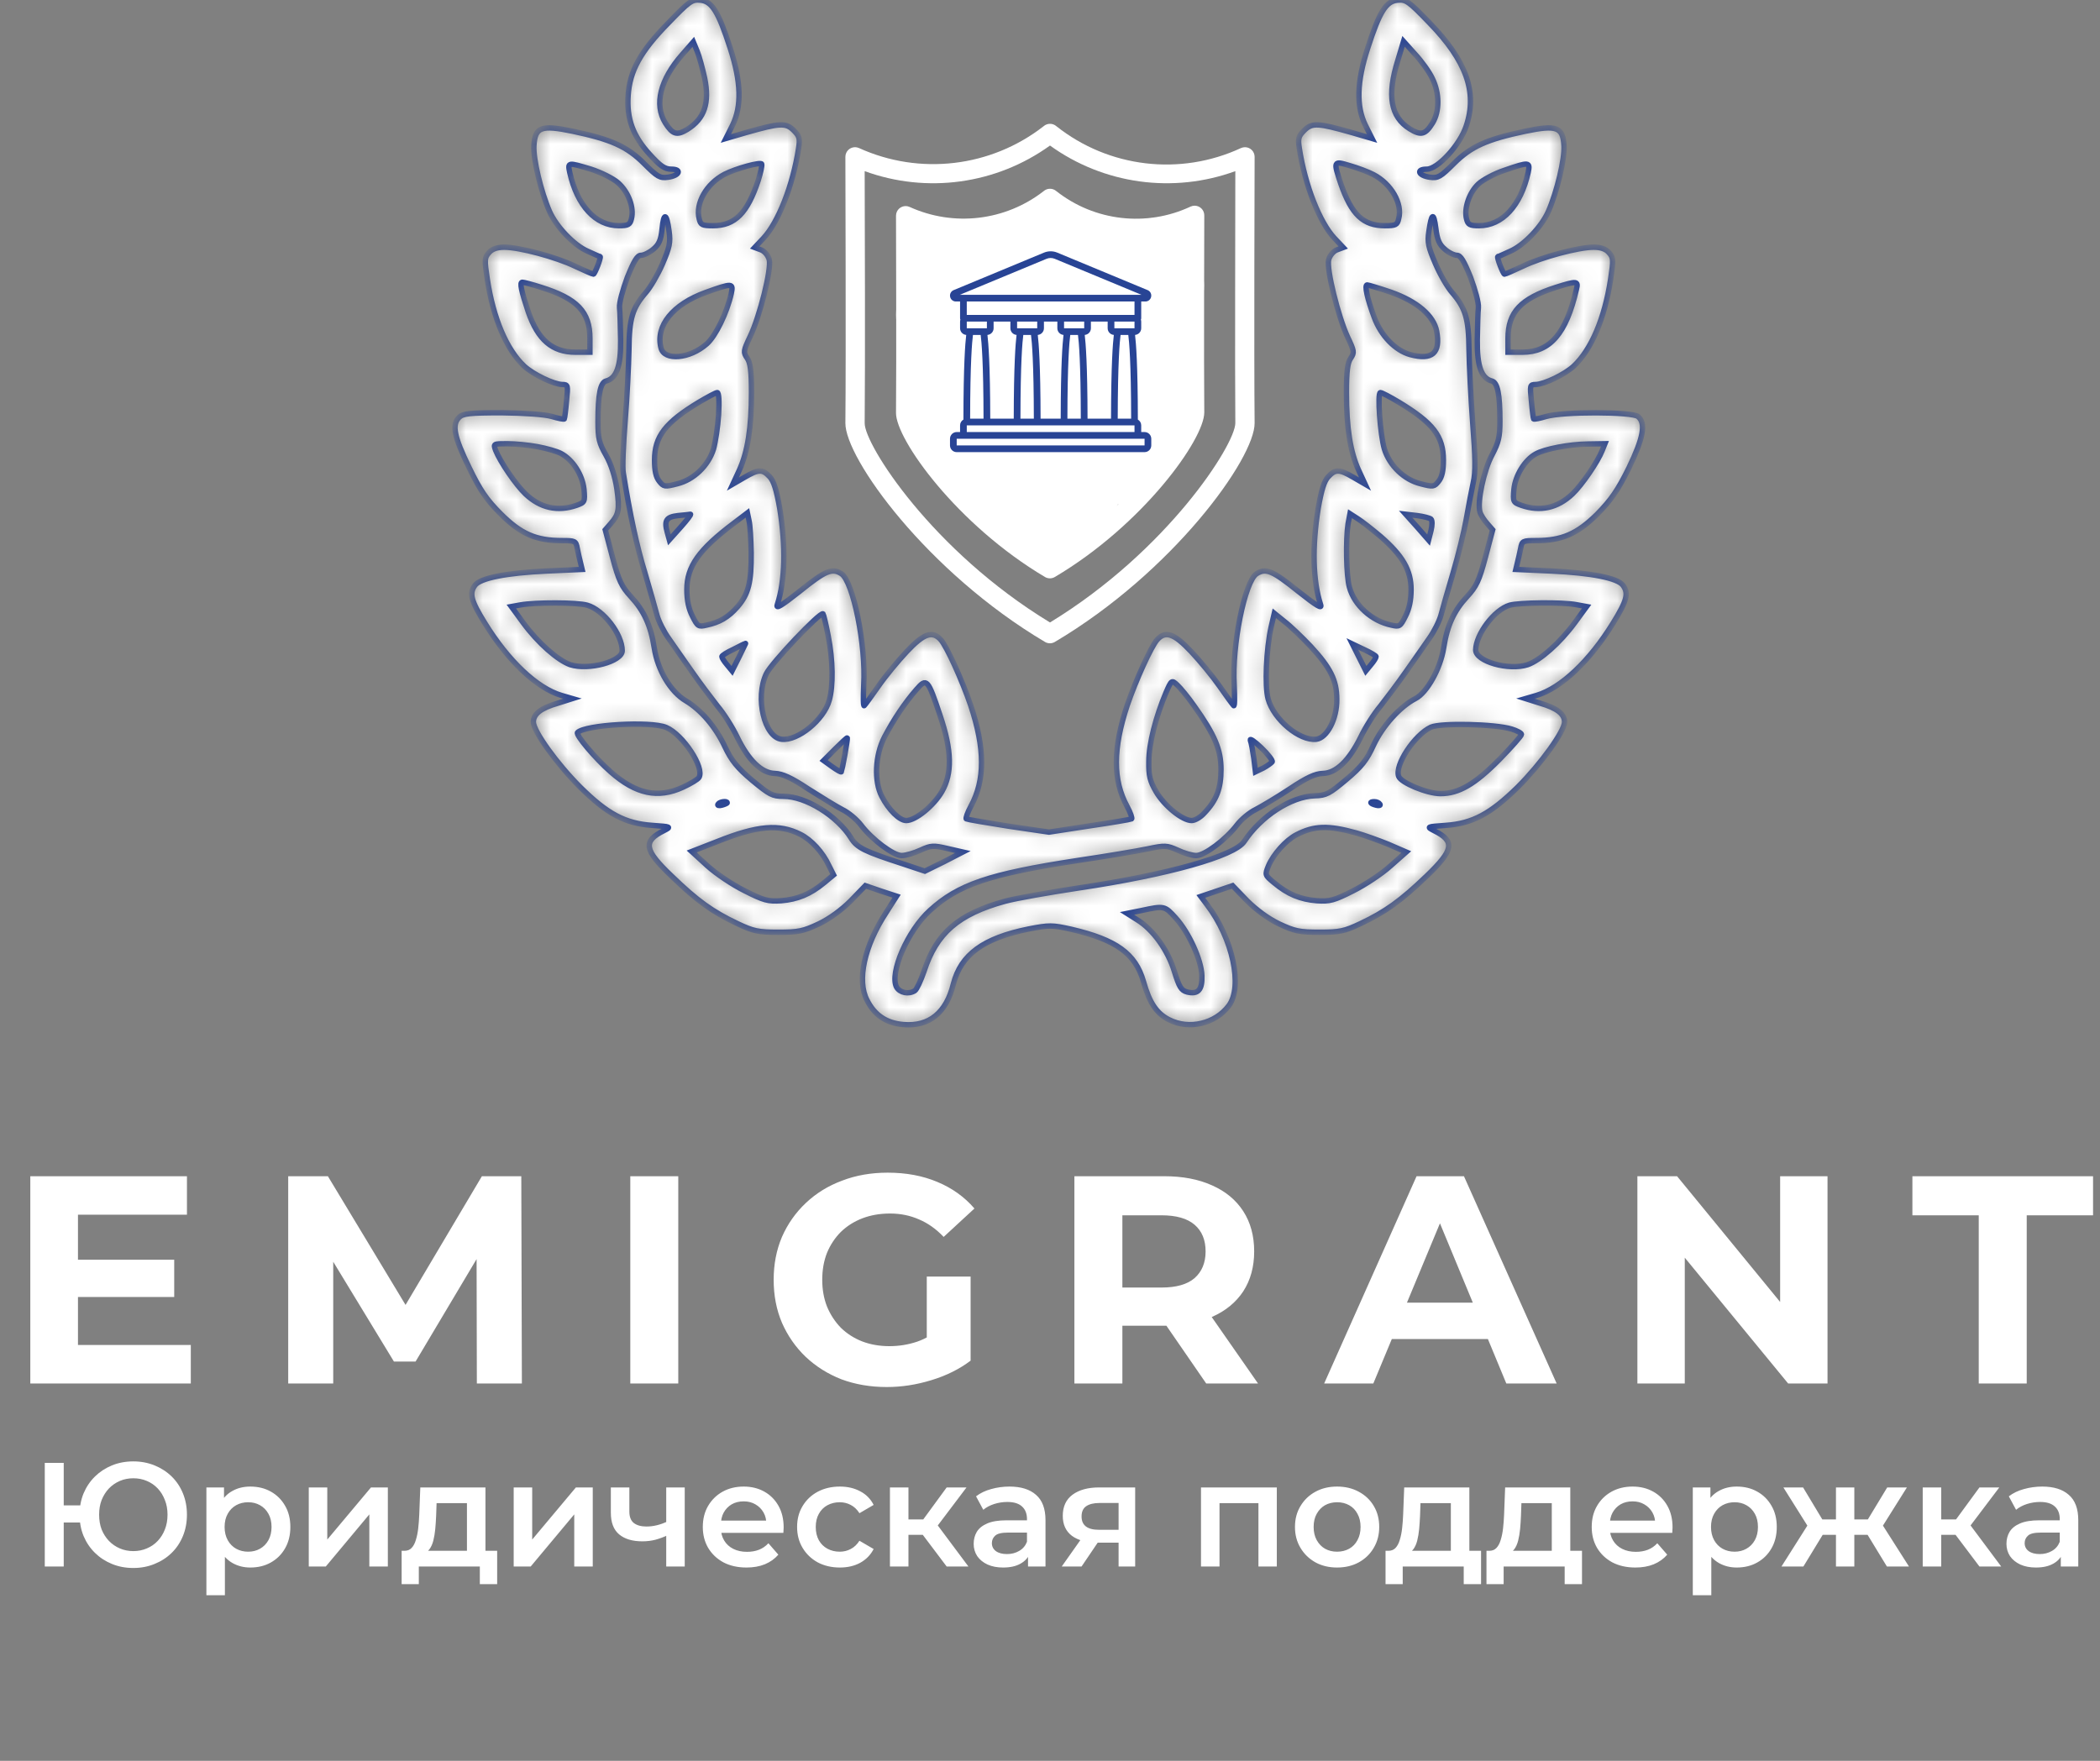 <?xml version="1.0" encoding="UTF-8"?> <svg xmlns="http://www.w3.org/2000/svg" width="124" height="104" viewBox="0 0 124 104" fill="none"><rect x="0" y="0" width="124" height="104" fill="#808080" stroke="none"/> <path d="M4.394 74.403H10.287V76.607H4.394V74.403ZM4.604 79.439H11.267V81.713H1.789V69.472H11.039V71.745H4.604V79.439ZM17.018 81.713V69.472H19.361L24.573 78.111H23.331L28.455 69.472H30.781L30.816 81.713H28.157L28.14 73.546H28.63L24.538 80.419H23.261L19.082 73.546H19.676V81.713H17.018ZM37.217 81.713V69.472H40.05V81.713H37.217ZM52.363 81.923C51.396 81.923 50.504 81.771 49.688 81.468C48.883 81.153 48.178 80.71 47.572 80.139C46.977 79.568 46.511 78.897 46.173 78.128C45.846 77.359 45.683 76.513 45.683 75.592C45.683 74.671 45.846 73.826 46.173 73.057C46.511 72.287 46.983 71.617 47.589 71.046C48.196 70.474 48.907 70.037 49.723 69.734C50.539 69.419 51.437 69.262 52.416 69.262C53.5 69.262 54.474 69.443 55.336 69.804C56.211 70.165 56.945 70.69 57.539 71.378L55.721 73.057C55.278 72.59 54.794 72.246 54.269 72.025C53.745 71.792 53.174 71.675 52.556 71.675C51.961 71.675 51.419 71.769 50.929 71.955C50.44 72.141 50.014 72.41 49.653 72.759C49.303 73.109 49.029 73.523 48.831 74.001C48.644 74.479 48.551 75.009 48.551 75.592C48.551 76.163 48.644 76.688 48.831 77.166C49.029 77.644 49.303 78.064 49.653 78.425C50.014 78.775 50.434 79.043 50.912 79.23C51.401 79.416 51.938 79.509 52.521 79.509C53.08 79.509 53.622 79.422 54.147 79.247C54.683 79.061 55.202 78.752 55.703 78.32L57.312 80.366C56.648 80.868 55.873 81.252 54.986 81.52C54.112 81.789 53.238 81.923 52.363 81.923ZM54.724 79.999V75.4H57.312V80.366L54.724 79.999ZM63.441 81.713V69.472H68.74C69.836 69.472 70.78 69.653 71.573 70.014C72.365 70.364 72.978 70.871 73.409 71.535C73.84 72.2 74.056 72.993 74.056 73.913C74.056 74.823 73.84 75.61 73.409 76.274C72.978 76.927 72.365 77.428 71.573 77.778C70.78 78.128 69.836 78.303 68.74 78.303H65.015L66.274 77.061V81.713H63.441ZM71.223 81.713L68.163 77.271H71.188L74.283 81.713H71.223ZM66.274 77.376L65.015 76.047H68.582C69.457 76.047 70.11 75.861 70.541 75.487C70.972 75.103 71.188 74.578 71.188 73.913C71.188 73.237 70.972 72.713 70.541 72.34C70.11 71.967 69.457 71.78 68.582 71.78H65.015L66.274 70.434V77.376ZM78.189 81.713L83.645 69.472H86.443L91.916 81.713H88.944L84.467 70.906H85.586L81.092 81.713H78.189ZM80.917 79.09L81.669 76.939H87.964L88.734 79.09H80.917ZM96.684 81.713V69.472H99.027L106.249 78.285H105.113V69.472H107.911V81.713H105.585L98.345 72.899H99.482V81.713H96.684ZM116.84 81.713V71.78H112.923V69.472H123.59V71.78H119.673V81.713H116.84Z" fill="white"></path> <path d="M2.644 92.523V86.403H3.763V88.912H5.346V89.926H3.763V92.523H2.644ZM7.873 92.611C7.418 92.611 6.998 92.532 6.613 92.374C6.229 92.217 5.894 91.999 5.608 91.719C5.322 91.439 5.098 91.107 4.935 90.722C4.777 90.337 4.699 89.918 4.699 89.463C4.699 89.008 4.777 88.588 4.935 88.204C5.098 87.819 5.322 87.487 5.608 87.207C5.894 86.927 6.229 86.709 6.613 86.551C6.998 86.394 7.418 86.315 7.873 86.315C8.321 86.315 8.738 86.394 9.123 86.551C9.513 86.709 9.851 86.927 10.137 87.207C10.423 87.487 10.644 87.819 10.802 88.204C10.959 88.588 11.038 89.008 11.038 89.463C11.038 89.918 10.959 90.337 10.802 90.722C10.644 91.107 10.423 91.439 10.137 91.719C9.851 91.999 9.513 92.217 9.123 92.374C8.738 92.532 8.321 92.611 7.873 92.611ZM7.873 91.614C8.158 91.614 8.423 91.561 8.668 91.456C8.919 91.351 9.135 91.203 9.315 91.01C9.496 90.818 9.636 90.594 9.735 90.337C9.84 90.075 9.892 89.784 9.892 89.463C9.892 89.142 9.84 88.854 9.735 88.597C9.636 88.335 9.496 88.108 9.315 87.915C9.135 87.723 8.919 87.574 8.668 87.469C8.423 87.364 8.158 87.312 7.873 87.312C7.587 87.312 7.322 87.364 7.077 87.469C6.832 87.574 6.616 87.723 6.43 87.915C6.249 88.108 6.106 88.335 6.001 88.597C5.902 88.854 5.853 89.142 5.853 89.463C5.853 89.784 5.902 90.075 6.001 90.337C6.106 90.594 6.249 90.818 6.43 91.01C6.616 91.203 6.832 91.351 7.077 91.456C7.322 91.561 7.587 91.614 7.873 91.614ZM14.775 92.584C14.396 92.584 14.049 92.497 13.735 92.322C13.426 92.147 13.178 91.885 12.991 91.535C12.811 91.179 12.72 90.731 12.72 90.189C12.72 89.641 12.808 89.192 12.983 88.842C13.163 88.492 13.408 88.233 13.717 88.064C14.026 87.889 14.379 87.802 14.775 87.802C15.236 87.802 15.641 87.901 15.991 88.099C16.346 88.297 16.626 88.574 16.83 88.93C17.04 89.285 17.145 89.705 17.145 90.189C17.145 90.672 17.04 91.095 16.83 91.456C16.626 91.812 16.346 92.089 15.991 92.287C15.641 92.485 15.236 92.584 14.775 92.584ZM12.187 94.219V87.854H13.227V88.956L13.193 90.197L13.28 91.439V94.219H12.187ZM14.653 91.649C14.915 91.649 15.148 91.59 15.352 91.474C15.562 91.357 15.728 91.188 15.851 90.967C15.973 90.745 16.034 90.486 16.034 90.189C16.034 89.885 15.973 89.626 15.851 89.41C15.728 89.189 15.562 89.02 15.352 88.903C15.148 88.787 14.915 88.728 14.653 88.728C14.39 88.728 14.154 88.787 13.944 88.903C13.735 89.02 13.569 89.189 13.446 89.41C13.324 89.626 13.262 89.885 13.262 90.189C13.262 90.486 13.324 90.745 13.446 90.967C13.569 91.188 13.735 91.357 13.944 91.474C14.154 91.59 14.39 91.649 14.653 91.649ZM18.232 92.523V87.854H19.325V90.932L21.905 87.854H22.901V92.523H21.808V89.445L19.238 92.523H18.232ZM27.572 92.016V88.781H25.779L25.753 89.533C25.741 89.801 25.724 90.06 25.701 90.311C25.677 90.556 25.64 90.783 25.587 90.993C25.535 91.197 25.459 91.366 25.36 91.5C25.261 91.634 25.129 91.722 24.966 91.762L23.882 91.596C24.057 91.596 24.197 91.541 24.302 91.43C24.413 91.314 24.497 91.156 24.555 90.958C24.619 90.754 24.666 90.524 24.695 90.267C24.724 90.005 24.745 89.734 24.756 89.454L24.818 87.854H28.665V92.016H27.572ZM23.716 93.564V91.596H29.356V93.564H28.333V92.523H24.73V93.564H23.716ZM30.332 92.523V87.854H31.425V90.932L34.004 87.854H35.001V92.523H33.908V89.445L31.337 92.523H30.332ZM39.418 90.678C39.196 90.783 38.96 90.871 38.709 90.941C38.465 91.004 38.205 91.037 37.931 91.037C37.343 91.037 36.885 90.9 36.558 90.626C36.232 90.352 36.069 89.926 36.069 89.349V87.854H37.162V89.279C37.162 89.588 37.249 89.813 37.424 89.953C37.605 90.092 37.852 90.162 38.167 90.162C38.377 90.162 38.587 90.136 38.797 90.084C39.007 90.031 39.214 89.958 39.418 89.865V90.678ZM39.339 92.523V87.854H40.432V92.523H39.339ZM44.079 92.584C43.56 92.584 43.105 92.482 42.715 92.278C42.33 92.068 42.03 91.783 41.814 91.421C41.604 91.06 41.499 90.649 41.499 90.189C41.499 89.722 41.601 89.311 41.805 88.956C42.015 88.594 42.301 88.311 42.662 88.108C43.029 87.904 43.446 87.802 43.913 87.802C44.367 87.802 44.772 87.901 45.128 88.099C45.484 88.297 45.763 88.577 45.967 88.938C46.171 89.3 46.273 89.725 46.273 90.215C46.273 90.261 46.27 90.314 46.265 90.372C46.265 90.43 46.262 90.486 46.256 90.538H42.365V89.813H45.679L45.25 90.04C45.256 89.772 45.201 89.536 45.084 89.332C44.968 89.128 44.807 88.967 44.603 88.851C44.405 88.734 44.175 88.676 43.913 88.676C43.644 88.676 43.408 88.734 43.204 88.851C43.006 88.967 42.849 89.131 42.732 89.34C42.621 89.544 42.566 89.786 42.566 90.066V90.241C42.566 90.521 42.63 90.769 42.758 90.984C42.887 91.2 43.067 91.366 43.3 91.483C43.534 91.599 43.802 91.657 44.105 91.657C44.367 91.657 44.603 91.617 44.813 91.535C45.023 91.454 45.209 91.325 45.373 91.15L45.959 91.824C45.749 92.068 45.484 92.258 45.163 92.392C44.848 92.52 44.487 92.584 44.079 92.584ZM49.593 92.584C49.104 92.584 48.667 92.482 48.282 92.278C47.903 92.068 47.606 91.783 47.39 91.421C47.174 91.06 47.067 90.649 47.067 90.189C47.067 89.722 47.174 89.311 47.39 88.956C47.606 88.594 47.903 88.311 48.282 88.108C48.667 87.904 49.104 87.802 49.593 87.802C50.048 87.802 50.447 87.895 50.791 88.081C51.141 88.262 51.406 88.53 51.587 88.886L50.748 89.375C50.608 89.154 50.436 88.991 50.232 88.886C50.034 88.781 49.818 88.728 49.585 88.728C49.317 88.728 49.075 88.787 48.859 88.903C48.643 89.02 48.474 89.189 48.352 89.41C48.23 89.626 48.168 89.885 48.168 90.189C48.168 90.492 48.23 90.754 48.352 90.975C48.474 91.191 48.643 91.357 48.859 91.474C49.075 91.59 49.317 91.649 49.585 91.649C49.818 91.649 50.034 91.596 50.232 91.491C50.436 91.386 50.608 91.223 50.748 91.002L51.587 91.491C51.406 91.841 51.141 92.112 50.791 92.305C50.447 92.491 50.048 92.584 49.593 92.584ZM55.898 92.523L54.211 90.285L55.102 89.734L57.183 92.523H55.898ZM52.549 92.523V87.854H53.642V92.523H52.549ZM53.319 90.652V89.743H54.901V90.652H53.319ZM55.207 90.32L54.184 90.197L55.898 87.854H57.07L55.207 90.32ZM60.702 92.523V91.579L60.641 91.378V89.725C60.641 89.404 60.544 89.157 60.352 88.982C60.16 88.801 59.868 88.711 59.478 88.711C59.215 88.711 58.956 88.752 58.7 88.833C58.449 88.915 58.236 89.028 58.061 89.174L57.633 88.379C57.883 88.186 58.181 88.043 58.525 87.95C58.874 87.851 59.236 87.802 59.609 87.802C60.285 87.802 60.807 87.965 61.174 88.291C61.547 88.612 61.734 89.11 61.734 89.786V92.523H60.702ZM59.233 92.584C58.883 92.584 58.577 92.526 58.315 92.409C58.053 92.287 57.848 92.121 57.703 91.911C57.563 91.695 57.493 91.454 57.493 91.185C57.493 90.923 57.554 90.687 57.677 90.477C57.805 90.267 58.012 90.101 58.297 89.979C58.583 89.856 58.962 89.795 59.434 89.795H60.789V90.521H59.513C59.14 90.521 58.889 90.582 58.761 90.704C58.633 90.821 58.568 90.967 58.568 91.142C58.568 91.34 58.647 91.497 58.804 91.614C58.962 91.73 59.181 91.789 59.46 91.789C59.728 91.789 59.967 91.727 60.177 91.605C60.393 91.483 60.547 91.302 60.641 91.063L60.824 91.719C60.719 91.993 60.53 92.205 60.256 92.357C59.988 92.508 59.647 92.584 59.233 92.584ZM66.05 92.523V90.932L66.207 91.115H64.808C64.167 91.115 63.663 90.981 63.296 90.713C62.934 90.439 62.754 90.046 62.754 89.533C62.754 88.985 62.946 88.568 63.331 88.282C63.721 87.997 64.24 87.854 64.887 87.854H67.029V92.523H66.05ZM62.693 92.523L63.952 90.739H65.071L63.864 92.523H62.693ZM66.05 90.582V88.484L66.207 88.772H64.922C64.584 88.772 64.322 88.836 64.135 88.964C63.955 89.087 63.864 89.288 63.864 89.568C63.864 90.092 64.205 90.355 64.887 90.355H66.207L66.05 90.582ZM70.916 92.523V87.854H75.393V92.523H74.308V88.527L74.562 88.781H71.755L72.009 88.527V92.523H70.916ZM78.948 92.584C78.47 92.584 78.045 92.482 77.672 92.278C77.299 92.068 77.004 91.783 76.789 91.421C76.573 91.06 76.465 90.649 76.465 90.189C76.465 89.722 76.573 89.311 76.789 88.956C77.004 88.594 77.299 88.311 77.672 88.108C78.045 87.904 78.47 87.802 78.948 87.802C79.432 87.802 79.861 87.904 80.234 88.108C80.613 88.311 80.907 88.591 81.117 88.947C81.332 89.303 81.44 89.716 81.44 90.189C81.44 90.649 81.332 91.06 81.117 91.421C80.907 91.783 80.613 92.068 80.234 92.278C79.861 92.482 79.432 92.584 78.948 92.584ZM78.948 91.649C79.216 91.649 79.455 91.59 79.665 91.474C79.875 91.357 80.038 91.188 80.155 90.967C80.277 90.745 80.338 90.486 80.338 90.189C80.338 89.885 80.277 89.626 80.155 89.41C80.038 89.189 79.875 89.02 79.665 88.903C79.455 88.787 79.219 88.728 78.957 88.728C78.689 88.728 78.45 88.787 78.24 88.903C78.036 89.02 77.873 89.189 77.75 89.41C77.628 89.626 77.567 89.885 77.567 90.189C77.567 90.486 77.628 90.745 77.75 90.967C77.873 91.188 78.036 91.357 78.24 91.474C78.45 91.59 78.686 91.649 78.948 91.649ZM85.669 92.016V88.781H83.876L83.85 89.533C83.838 89.801 83.821 90.06 83.798 90.311C83.774 90.556 83.737 90.783 83.684 90.993C83.632 91.197 83.556 91.366 83.457 91.5C83.358 91.634 83.226 91.722 83.063 91.762L81.979 91.596C82.154 91.596 82.294 91.541 82.399 91.43C82.51 91.314 82.594 91.156 82.652 90.958C82.716 90.754 82.763 90.524 82.792 90.267C82.821 90.005 82.842 89.734 82.853 89.454L82.915 87.854H86.762V92.016H85.669ZM81.813 93.564V91.596H87.453V93.564H86.43V92.523H82.827V93.564H81.813ZM91.629 92.016V88.781H89.836L89.81 89.533C89.799 89.801 89.781 90.06 89.758 90.311C89.734 90.556 89.697 90.783 89.644 90.993C89.592 91.197 89.516 91.366 89.417 91.5C89.318 91.634 89.187 91.722 89.023 91.762L87.939 91.596C88.114 91.596 88.254 91.541 88.359 91.43C88.47 91.314 88.554 91.156 88.612 90.958C88.676 90.754 88.723 90.524 88.752 90.267C88.781 90.005 88.802 89.734 88.813 89.454L88.875 87.854H92.722V92.016H91.629ZM87.773 93.564V91.596H93.413V93.564H92.39V92.523H88.787V93.564H87.773ZM96.566 92.584C96.047 92.584 95.592 92.482 95.202 92.278C94.817 92.068 94.517 91.783 94.301 91.421C94.091 91.06 93.987 90.649 93.987 90.189C93.987 89.722 94.088 89.311 94.293 88.956C94.502 88.594 94.788 88.311 95.149 88.108C95.517 87.904 95.933 87.802 96.4 87.802C96.854 87.802 97.26 87.901 97.615 88.099C97.971 88.297 98.251 88.577 98.454 88.938C98.659 89.3 98.76 89.725 98.76 90.215C98.76 90.261 98.758 90.314 98.752 90.372C98.752 90.43 98.749 90.486 98.743 90.538H94.852V89.813H98.166L97.737 90.04C97.743 89.772 97.688 89.536 97.571 89.332C97.455 89.128 97.295 88.967 97.09 88.851C96.892 88.734 96.662 88.676 96.4 88.676C96.132 88.676 95.896 88.734 95.692 88.851C95.493 88.967 95.336 89.131 95.219 89.34C95.109 89.544 95.053 89.786 95.053 90.066V90.241C95.053 90.521 95.117 90.769 95.246 90.984C95.374 91.2 95.555 91.366 95.788 91.483C96.021 91.599 96.289 91.657 96.592 91.657C96.854 91.657 97.09 91.617 97.3 91.535C97.51 91.454 97.697 91.325 97.86 91.15L98.446 91.824C98.236 92.068 97.971 92.258 97.65 92.392C97.335 92.52 96.974 92.584 96.566 92.584ZM102.544 92.584C102.165 92.584 101.818 92.497 101.504 92.322C101.195 92.147 100.947 91.885 100.76 91.535C100.58 91.179 100.489 90.731 100.489 90.189C100.489 89.641 100.577 89.192 100.752 88.842C100.932 88.492 101.177 88.233 101.486 88.064C101.795 87.889 102.148 87.802 102.544 87.802C103.004 87.802 103.41 87.901 103.759 88.099C104.115 88.297 104.395 88.574 104.599 88.93C104.809 89.285 104.914 89.705 104.914 90.189C104.914 90.672 104.809 91.095 104.599 91.456C104.395 91.812 104.115 92.089 103.759 92.287C103.41 92.485 103.004 92.584 102.544 92.584ZM99.956 94.219V87.854H100.996V88.956L100.961 90.197L101.049 91.439V94.219H99.956ZM102.422 91.649C102.684 91.649 102.917 91.59 103.121 91.474C103.331 91.357 103.497 91.188 103.62 90.967C103.742 90.745 103.803 90.486 103.803 90.189C103.803 89.885 103.742 89.626 103.62 89.41C103.497 89.189 103.331 89.02 103.121 88.903C102.917 88.787 102.684 88.728 102.422 88.728C102.159 88.728 101.923 88.787 101.713 88.903C101.504 89.02 101.337 89.189 101.215 89.41C101.093 89.626 101.031 89.885 101.031 90.189C101.031 90.486 101.093 90.745 101.215 90.967C101.337 91.188 101.504 91.357 101.713 91.474C101.923 91.59 102.159 91.649 102.422 91.649ZM111.417 92.523L110.053 90.285L110.945 89.734L112.72 92.523H111.417ZM109.17 90.652V89.743H110.735V90.652H109.17ZM111.05 90.32L110.018 90.197L111.435 87.854H112.598L111.05 90.32ZM106.486 92.523H105.192L106.958 89.734L107.85 90.285L106.486 92.523ZM109.494 92.523H108.409V87.854H109.494V92.523ZM108.733 90.652H107.177V89.743H108.733V90.652ZM106.853 90.32L105.305 87.854H106.468L107.876 90.197L106.853 90.32ZM116.881 92.523L115.194 90.285L116.085 89.734L118.166 92.523H116.881ZM113.532 92.523V87.854H114.625V92.523H113.532ZM114.302 90.652V89.743H115.884V90.652H114.302ZM116.19 90.32L115.167 90.197L116.881 87.854H118.053L116.19 90.32ZM121.685 92.523V91.579L121.624 91.378V89.725C121.624 89.404 121.528 89.157 121.335 88.982C121.143 88.801 120.851 88.711 120.461 88.711C120.198 88.711 119.939 88.752 119.683 88.833C119.432 88.915 119.219 89.028 119.044 89.174L118.616 88.379C118.867 88.186 119.164 88.043 119.508 87.95C119.857 87.851 120.219 87.802 120.592 87.802C121.268 87.802 121.79 87.965 122.157 88.291C122.53 88.612 122.717 89.11 122.717 89.786V92.523H121.685ZM120.216 92.584C119.866 92.584 119.56 92.526 119.298 92.409C119.036 92.287 118.832 92.121 118.686 91.911C118.546 91.695 118.476 91.454 118.476 91.185C118.476 90.923 118.537 90.687 118.66 90.477C118.788 90.267 118.995 90.101 119.28 89.979C119.566 89.856 119.945 89.795 120.417 89.795H121.772V90.521H120.496C120.123 90.521 119.872 90.582 119.744 90.704C119.616 90.821 119.551 90.967 119.551 91.142C119.551 91.34 119.63 91.497 119.788 91.614C119.945 91.73 120.164 91.789 120.443 91.789C120.711 91.789 120.95 91.727 121.16 91.605C121.376 91.483 121.53 91.302 121.624 91.063L121.807 91.719C121.702 91.993 121.513 92.205 121.239 92.357C120.971 92.508 120.63 92.584 120.216 92.584Z" fill="white"></path> <path d="M74.082 9.267C74.084 8.953 73.832 8.697 73.517 8.694C73.435 8.694 73.354 8.711 73.279 8.744C69.693 10.41 65.472 9.91 62.376 7.454C62.161 7.266 61.839 7.266 61.624 7.454C58.515 9.879 54.312 10.376 50.721 8.744C50.434 8.615 50.097 8.743 49.968 9.029C49.934 9.104 49.917 9.185 49.918 9.267C49.918 9.386 49.958 21.104 49.918 24.985C49.895 27.059 54.746 33.793 61.71 37.919C61.886 38.02 62.103 38.02 62.279 37.919C69.254 33.793 74.105 27.059 74.082 24.985C74.042 21.104 74.082 9.386 74.082 9.267ZM72.943 24.991C72.943 26.241 68.958 32.52 62 36.765C55.02 32.526 51.045 26.247 51.057 24.997C51.091 21.718 51.068 12.892 51.057 10.108C54.73 11.449 58.83 10.883 62 8.596C65.17 10.883 69.27 11.449 72.943 10.108C72.943 12.887 72.915 21.718 72.943 24.991Z" fill="white"></path> <path d="M71.11 12.722C71.112 12.408 70.859 12.152 70.545 12.149C70.463 12.149 70.382 12.166 70.307 12.199C67.704 13.42 64.633 13.068 62.376 11.29C62.161 11.101 61.839 11.101 61.624 11.29C59.366 13.048 56.316 13.407 53.71 12.222C53.423 12.093 53.086 12.221 52.957 12.507C52.924 12.582 52.907 12.663 52.907 12.745C52.907 12.83 52.936 21.507 52.907 24.383C52.89 25.945 56.511 31.003 61.709 34.083C61.886 34.184 62.103 34.184 62.279 34.083C67.489 31.003 71.11 25.945 71.11 24.36C71.081 21.485 71.11 12.813 71.11 12.722ZM69.971 24.36C69.971 25.161 67.124 29.781 62 32.884C56.916 29.764 54.029 25.144 54.029 24.36C54.069 22.041 54.029 15.836 54.029 13.563C56.712 14.505 59.688 14.081 62 12.426C64.312 14.081 67.287 14.505 69.971 13.563V24.36Z" fill="white"></path> <path d="M62.038 27.912C66.067 27.912 69.333 24.43 69.333 20.134C69.333 15.838 66.067 12.356 62.038 12.356C58.009 12.356 54.743 15.838 54.743 20.134C54.743 24.43 58.009 27.912 62.038 27.912Z" fill="white"></path> <path d="M62.038 33.169C64.691 33.169 66.842 29.686 66.842 25.391C66.842 21.095 64.691 17.613 62.038 17.613C59.385 17.613 57.234 21.095 57.234 25.391C57.234 29.686 59.385 33.169 62.038 33.169Z" fill="white"></path> <path d="M58.479 30.398C61.132 30.398 63.283 26.916 63.283 22.62C63.283 18.325 61.132 14.842 58.479 14.842C55.826 14.842 53.675 18.325 53.675 22.62C53.675 26.916 55.826 30.398 58.479 30.398Z" fill="white"></path> <path d="M65.525 29.83C68.178 29.83 70.329 26.348 70.329 22.052C70.329 17.756 68.178 14.274 65.525 14.274C62.872 14.274 60.721 17.756 60.721 22.052C60.721 26.348 62.872 29.83 65.525 29.83Z" fill="white"></path> <path d="M63.653 16.952C62.623 19.804 63.347 22.677 65.27 23.368C67.193 24.06 69.587 22.308 70.616 19.456C71.646 16.604 70.921 13.731 68.999 13.04C67.076 12.348 64.682 14.1 63.653 16.952Z" fill="white"></path> <path d="M67.746 14.721C67.247 16.105 67.424 17.437 68.143 17.695C68.862 17.954 69.85 17.041 70.349 15.657C70.849 14.272 70.672 12.941 69.953 12.682C69.234 12.424 68.246 13.336 67.746 14.721Z" fill="white"></path> <path d="M54.655 16.468C55.786 17.412 57.1 17.703 57.59 17.118C58.081 16.533 57.561 15.294 56.43 14.35C55.299 13.406 53.985 13.114 53.495 13.699C53.005 14.284 53.524 15.524 54.655 16.468Z" fill="white"></path> <path d="M63.653 16.952C62.623 19.804 63.347 22.677 65.27 23.368C67.193 24.06 69.587 22.308 70.616 19.456C71.646 16.604 70.921 13.731 68.999 13.04C67.076 12.348 64.682 14.1 63.653 16.952Z" fill="white"></path> <path d="M67.584 25.518H67.386V25.123C67.386 24.982 67.31 24.853 67.188 24.782C67.185 21.55 67.081 20.253 67.022 19.782C67.227 19.765 67.385 19.595 67.386 19.39V18.994C67.385 18.955 67.379 18.916 67.366 18.879C67.379 18.853 67.386 18.825 67.386 18.796V17.808H67.634C67.797 17.808 67.938 17.694 67.971 17.534C68.008 17.374 67.927 17.21 67.777 17.141C67.775 17.14 67.772 17.139 67.77 17.138L62.43 14.921C62.179 14.816 61.896 14.816 61.645 14.921L56.298 17.141C56.148 17.21 56.067 17.374 56.104 17.534C56.137 17.694 56.278 17.808 56.441 17.808H56.69V18.796C56.69 18.825 56.697 18.853 56.709 18.879C56.697 18.916 56.69 18.955 56.69 18.994V19.39C56.69 19.595 56.849 19.765 57.053 19.782C56.995 20.253 56.891 21.55 56.888 24.782C56.765 24.853 56.69 24.982 56.69 25.123V25.518H56.491C56.273 25.518 56.095 25.695 56.095 25.914V26.309C56.095 26.528 56.273 26.705 56.491 26.705H67.584C67.803 26.705 67.98 26.528 67.98 26.309V25.914C67.98 25.695 67.803 25.518 67.584 25.518ZM64.217 24.728C64.213 21.536 64.109 20.251 64.051 19.782C64.256 19.765 64.414 19.595 64.415 19.39V18.994H65.405V19.39C65.406 19.595 65.564 19.765 65.769 19.782C65.711 20.251 65.608 21.536 65.603 24.728H64.217ZM61.444 24.728C61.439 21.536 61.336 20.251 61.278 19.782C61.483 19.765 61.641 19.595 61.642 19.39V18.994H62.434V19.39C62.435 19.595 62.593 19.765 62.798 19.782C62.74 20.251 62.636 21.536 62.632 24.728H61.444ZM58.472 24.728C58.468 21.536 58.364 20.251 58.306 19.782C58.511 19.765 58.669 19.595 58.67 19.39V18.994H59.661V19.39C59.662 19.595 59.82 19.765 60.025 19.782C59.967 20.251 59.863 21.536 59.859 24.728H58.472ZM57.086 18.994H58.274V19.39H57.086V18.994ZM57.451 19.785H57.907C57.958 20.166 58.071 21.381 58.075 24.728H57.284C57.288 21.379 57.401 20.164 57.451 19.785ZM61.245 19.39H60.057V18.994H61.245V19.39ZM60.423 19.785H60.878C60.93 20.166 61.042 21.381 61.046 24.728H60.255C60.259 21.379 60.372 20.164 60.423 19.785ZM64.019 19.39H62.83V18.994H64.019V19.39ZM63.196 19.785H63.652C63.703 20.166 63.815 21.381 63.819 24.728H63.028C63.032 21.379 63.145 20.164 63.196 19.785ZM66.792 19.39H65.801V18.994H66.99V19.39H66.792ZM66.167 19.785H66.623C66.674 20.166 66.787 21.381 66.791 24.728H65.999C66.004 21.379 66.117 20.164 66.167 19.785ZM61.797 15.286C61.951 15.222 62.124 15.222 62.279 15.286L67.4 17.412H56.675L61.797 15.286ZM66.99 17.808V18.599H57.086V17.808H66.99ZM57.086 25.123H66.99V25.518H57.086V25.123ZM56.491 26.309V25.914H67.584V26.309H56.491Z" fill="#284495"></path> <path d="M53.028 17.55C52.715 18.99 53.066 20.289 53.811 20.453C54.557 20.616 55.415 19.582 55.728 18.142C56.041 16.703 55.69 15.403 54.945 15.24C54.199 15.076 53.341 16.111 53.028 17.55Z" fill="white"></path> <path d="M55.011 14.909C54.042 16.119 53.597 17.374 54.017 17.711C54.437 18.049 55.562 17.342 56.532 16.131C57.501 14.921 57.946 13.667 57.526 13.329C57.106 12.992 55.98 13.699 55.011 14.909Z" fill="white"></path> <mask id="mask0_1_24" style="mask-type:alpha" maskUnits="userSpaceOnUse" x="26" y="0" width="71" height="61"> <path d="M39.46 1.36C37.806 3.045 37.186 4.19 37.091 5.636C36.996 7.019 37.377 8.037 38.363 9.118C38.983 9.801 39.253 9.992 39.635 9.992C40.286 9.992 40.127 10.374 39.444 10.469C38.967 10.533 38.824 10.453 38.029 9.658C37.011 8.641 36.074 8.228 33.816 7.751C31.956 7.369 31.59 7.496 31.527 8.609C31.479 9.388 31.94 11.328 32.449 12.488C32.846 13.394 33.896 14.491 34.706 14.841C35.088 15.016 35.406 15.159 35.438 15.159C35.501 15.207 35.12 16.192 35.04 16.192C34.992 16.192 34.516 15.986 33.975 15.731C32.83 15.175 30.668 14.602 29.778 14.602C29.365 14.602 29.063 14.698 28.872 14.92C28.602 15.223 28.602 15.35 28.777 16.51C29.126 18.799 29.905 20.643 30.954 21.629C31.495 22.122 32.687 22.694 33.196 22.71C33.546 22.71 33.546 22.758 33.45 23.696C33.403 24.252 33.339 24.713 33.323 24.745C33.291 24.777 32.958 24.713 32.592 24.602C32.179 24.475 30.97 24.395 29.635 24.379C27.712 24.379 27.33 24.427 27.107 24.65C26.662 25.079 26.821 25.81 27.696 27.607C28.347 28.958 28.729 29.514 29.572 30.357C30.748 31.533 31.654 31.931 33.18 31.931C33.959 31.931 34.007 31.947 34.086 32.392C34.134 32.646 34.229 33.028 34.277 33.234L34.373 33.632L32.258 33.727C29.905 33.838 28.363 34.14 28.045 34.57C27.696 35.047 27.807 35.476 28.634 36.811C30.017 39.053 31.702 40.642 33.148 41.072L33.8 41.262L32.942 41.533C31.94 41.819 31.495 42.169 31.495 42.645C31.495 43.186 32.878 45.11 34.261 46.493C35.851 48.066 36.9 48.639 38.522 48.75C39.635 48.83 39.65 48.83 39.189 49.068C37.949 49.688 38.029 50.197 39.65 51.739C41.177 53.217 42.067 53.853 43.545 54.553C44.483 54.998 44.769 55.061 45.962 55.061C47.138 55.061 47.44 54.998 48.346 54.569C48.982 54.267 49.698 53.742 50.238 53.201L51.097 52.311L52.019 52.629L52.941 52.931L52.321 53.901C51.033 55.872 50.588 57.907 51.192 59.068C51.637 59.958 52.337 60.435 53.354 60.514C54.864 60.641 55.882 59.815 56.295 58.114C56.74 56.381 58.06 55.411 60.73 54.871C61.97 54.632 62.114 54.632 63.258 54.886C65.913 55.507 67.042 56.317 67.519 57.971C67.868 59.227 68.298 59.862 69.029 60.228C70.205 60.832 71.763 60.467 72.558 59.401C73.401 58.273 72.781 55.411 71.286 53.456L70.905 52.947L71.843 52.629L72.781 52.311L73.639 53.201C74.18 53.742 74.895 54.267 75.531 54.569C76.437 54.998 76.739 55.061 77.916 55.061C79.108 55.061 79.394 54.998 80.332 54.553C81.81 53.853 82.701 53.217 84.243 51.739C85.848 50.197 85.928 49.688 84.688 49.068C84.227 48.83 84.243 48.83 85.356 48.75C86.961 48.639 88.01 48.066 89.616 46.493C90.999 45.11 92.382 43.186 92.382 42.645C92.382 42.169 91.937 41.819 90.936 41.533L90.077 41.262L90.729 41.072C92.176 40.642 93.861 39.053 95.244 36.811C96.07 35.476 96.182 35.047 95.832 34.57C95.514 34.14 93.972 33.838 91.619 33.727L89.505 33.632L89.6 33.234C89.648 33.028 89.743 32.646 89.791 32.392C89.87 31.947 89.918 31.931 90.697 31.931C92.223 31.931 93.129 31.533 94.306 30.373C95.132 29.53 95.53 28.958 96.182 27.638C97.04 25.858 97.199 24.999 96.722 24.602C96.373 24.316 92.287 24.3 91.285 24.602C90.92 24.713 90.586 24.777 90.554 24.745C90.538 24.713 90.475 24.252 90.427 23.696C90.332 22.758 90.332 22.71 90.681 22.71C91.19 22.694 92.382 22.122 92.923 21.629C93.972 20.643 94.751 18.799 95.101 16.51C95.276 15.35 95.276 15.223 95.005 14.92C94.814 14.698 94.513 14.602 94.099 14.602C93.209 14.602 91.047 15.175 89.902 15.731C89.362 15.986 88.885 16.192 88.837 16.192C88.758 16.192 88.376 15.207 88.44 15.159C88.472 15.159 88.789 15.016 89.171 14.841C89.982 14.491 91.031 13.394 91.428 12.488C91.937 11.328 92.398 9.388 92.35 8.609C92.287 7.496 91.921 7.369 90.061 7.751C87.804 8.228 86.866 8.641 85.848 9.658C85.053 10.453 84.91 10.533 84.433 10.469C83.75 10.374 83.591 9.992 84.243 9.992C84.894 9.992 86.214 8.561 86.58 7.433C87.247 5.446 86.58 3.586 84.418 1.36C83.178 0.072 83.019 -0.039 82.526 0.009C81.842 0.072 81.461 0.676 80.761 2.838C80.109 4.841 80.078 6.272 80.618 7.385L81.016 8.18L79.823 7.83C77.82 7.258 77.47 7.242 77.009 7.703C76.676 8.037 76.628 8.18 76.723 8.768C77.057 10.946 77.916 13.124 78.79 14.062L79.314 14.618L78.933 14.761C78.726 14.841 78.52 15.095 78.456 15.334C78.313 15.89 79.013 18.688 79.569 19.896C79.966 20.739 79.982 20.818 79.76 21.152C79.569 21.422 79.505 21.915 79.505 23.187C79.505 25.27 79.728 26.684 80.221 27.765L80.602 28.592L79.919 28.195C79.076 27.702 78.853 27.702 78.424 28.163C78.186 28.417 78.027 28.942 77.836 30.023C77.47 32.296 77.518 34.283 77.979 35.714C78.075 35.984 77.757 35.794 76.692 34.951C75.133 33.695 74.752 33.536 74.196 33.886C73.496 34.347 72.733 38.147 72.876 40.452C72.908 41.199 72.908 41.755 72.844 41.676C72.781 41.612 72.399 41.088 72.002 40.515C71.604 39.943 70.857 39.037 70.332 38.48C69.331 37.415 68.822 37.24 68.329 37.781C67.98 38.162 67.058 40.197 66.565 41.644C65.706 44.219 65.706 46.079 66.549 47.621C66.756 48.003 66.867 48.337 66.819 48.369C66.756 48.4 65.627 48.591 64.323 48.782L61.939 49.148L59.554 48.798C58.234 48.591 57.122 48.4 57.058 48.369C57.01 48.337 57.122 48.003 57.328 47.621C58.171 46.079 58.171 44.219 57.312 41.644C56.82 40.197 55.898 38.162 55.548 37.781C55.055 37.24 54.546 37.415 53.545 38.48C53.02 39.037 52.273 39.943 51.876 40.515C51.478 41.088 51.097 41.612 51.033 41.676C50.969 41.755 50.969 41.199 51.001 40.452C51.144 38.147 50.381 34.347 49.682 33.886C49.125 33.536 48.744 33.695 47.186 34.951C46.121 35.794 45.803 35.984 45.898 35.714C46.359 34.283 46.407 32.296 46.041 30.023C45.85 28.942 45.691 28.417 45.453 28.163C45.024 27.702 44.801 27.702 43.959 28.195L43.275 28.592L43.657 27.765C44.149 26.684 44.372 25.27 44.372 23.187C44.372 21.915 44.308 21.422 44.118 21.152C43.879 20.802 43.895 20.723 44.292 19.88C44.865 18.688 45.564 15.89 45.421 15.334C45.358 15.095 45.151 14.841 44.944 14.761L44.563 14.618L45.087 14.062C45.962 13.124 46.82 10.946 47.154 8.768C47.249 8.18 47.202 8.037 46.868 7.703C46.407 7.242 46.057 7.258 44.054 7.83L42.862 8.18L43.259 7.385C43.8 6.272 43.768 4.841 43.116 2.838C42.417 0.676 42.035 0.072 41.352 0.009C40.859 -0.039 40.7 0.072 39.46 1.36ZM41.606 4.603C41.908 6.081 41.606 7.003 40.588 7.639C39.968 8.021 39.714 7.941 39.285 7.258C38.617 6.177 38.983 4.698 40.286 3.22L40.938 2.473L41.161 3.013C41.288 3.315 41.479 4.031 41.606 4.603ZM84.577 4.635C85.006 5.509 85.006 6.574 84.593 7.258C84.163 7.957 83.909 8.021 83.241 7.608C82.112 6.908 81.89 5.636 82.542 3.554L82.876 2.441L83.559 3.204C83.941 3.617 84.402 4.253 84.577 4.635ZM44.769 10.66C44.133 12.584 43.402 13.331 42.099 13.331C41.463 13.331 41.367 13.283 41.288 12.933C41.049 12.011 41.717 10.851 42.782 10.294C43.466 9.945 44.928 9.547 44.976 9.69C45.008 9.77 44.913 10.215 44.769 10.66ZM81.095 10.31C82.144 10.851 82.828 12.027 82.589 12.917C82.51 13.283 82.415 13.331 81.779 13.331C80.491 13.331 79.807 12.679 79.171 10.851C78.726 9.515 78.726 9.483 79.712 9.786C80.157 9.913 80.793 10.151 81.095 10.31ZM34.897 9.992C35.485 10.183 36.201 10.533 36.503 10.803C37.107 11.344 37.457 12.265 37.282 12.933C37.202 13.267 37.091 13.331 36.55 13.331C35.167 13.331 34.086 12.154 33.641 10.183C33.514 9.579 33.53 9.579 34.897 9.992ZM90.236 10.183C89.791 12.154 88.71 13.331 87.327 13.331C86.786 13.331 86.675 13.267 86.596 12.933C86.437 12.313 86.754 11.375 87.295 10.867C87.549 10.628 88.249 10.247 88.837 10.056C90.3 9.547 90.363 9.563 90.236 10.183ZM39.507 13.649C39.603 14.332 39.539 14.602 39.11 15.604C38.84 16.224 38.395 16.987 38.124 17.289C37.345 18.195 37.154 18.799 37.139 20.643C37.123 21.566 37.027 23.457 36.916 24.84C36.805 26.239 36.741 27.638 36.805 27.94C37.202 30.42 37.6 32.264 38.077 33.822C38.379 34.84 38.697 35.969 38.792 36.334C38.887 36.684 39.205 37.32 39.492 37.717C39.762 38.115 40.382 38.989 40.859 39.673C41.336 40.356 42.019 41.262 42.369 41.708C42.734 42.137 43.259 42.964 43.529 43.536C44.197 44.919 44.976 45.666 45.755 45.682C46.2 45.698 46.725 45.936 47.71 46.588C48.458 47.065 49.364 47.621 49.729 47.812C50.095 47.987 50.588 48.4 50.842 48.734C51.494 49.593 52.75 50.531 53.243 50.531C53.481 50.531 53.974 50.388 54.356 50.213C54.976 49.926 55.119 49.926 55.945 50.117L56.852 50.324L55.739 50.896L54.61 51.453L53.275 51.008C51.065 50.292 50.604 50.07 50.254 49.497C49.443 48.194 47.583 47.033 46.264 47.033C45.612 47.033 45.437 46.938 44.42 46.095C43.529 45.348 43.196 44.919 42.814 44.124C42.258 42.932 41.399 41.93 40.493 41.39C39.603 40.865 38.84 39.593 38.633 38.274C38.426 36.938 38.029 36.08 37.25 35.237C36.709 34.649 36.535 34.299 36.169 32.916L35.74 31.295L36.058 30.929C36.535 30.389 36.598 30.102 36.423 28.862C36.312 28.131 36.089 27.432 35.787 26.891C35.374 26.176 35.31 25.89 35.31 24.904C35.31 23.267 35.453 22.599 35.787 22.503C36.407 22.345 36.662 21.629 36.646 20.087C36.63 19.308 36.614 18.434 36.582 18.179C36.55 17.909 36.773 17.114 37.043 16.383C37.441 15.397 37.632 15.079 37.854 15.079C38.013 15.079 38.347 14.92 38.585 14.714C38.919 14.428 39.03 14.157 39.094 13.521C39.189 12.52 39.364 12.568 39.507 13.649ZM85.308 14.714C85.53 14.92 85.864 15.079 86.023 15.079C86.246 15.079 86.437 15.397 86.834 16.383C87.104 17.114 87.327 17.909 87.295 18.179C87.263 18.434 87.247 19.308 87.231 20.087C87.216 21.629 87.47 22.345 88.09 22.503C88.424 22.599 88.567 23.267 88.567 24.872C88.567 25.81 88.487 26.128 88.106 26.859C87.613 27.765 87.216 29.657 87.39 30.245C87.438 30.42 87.645 30.738 87.82 30.929L88.138 31.295L87.708 32.916C87.343 34.299 87.168 34.649 86.627 35.237C85.848 36.08 85.451 36.938 85.244 38.274C85.053 39.482 84.259 40.913 83.575 41.262C82.653 41.739 81.636 42.884 81.111 43.997C80.698 44.903 80.396 45.285 79.489 46.048C78.504 46.874 78.313 46.986 77.629 47.001C76.23 47.049 74.45 48.21 73.464 49.704C72.892 50.562 68.965 51.659 63.751 52.438C61.955 52.709 59.967 53.058 59.331 53.233C56.581 53.996 55.294 55.109 54.562 57.367C54.371 57.923 54.133 58.432 54.022 58.511C53.656 58.75 53.132 58.638 52.941 58.304C52.511 57.478 53.593 54.966 54.912 53.774C56.581 52.248 58.394 51.628 63.576 50.833C65.293 50.578 67.185 50.26 67.789 50.133C68.775 49.926 68.902 49.926 69.538 50.213C69.903 50.388 70.396 50.531 70.635 50.531C71.127 50.531 72.383 49.593 73.035 48.734C73.289 48.4 73.782 47.987 74.148 47.812C74.513 47.621 75.42 47.081 76.167 46.588C77.168 45.92 77.661 45.698 78.106 45.682C78.901 45.666 79.664 44.919 80.348 43.536C80.618 42.964 81.143 42.137 81.508 41.708C81.858 41.262 82.542 40.356 83.019 39.673C83.496 38.989 84.116 38.115 84.386 37.717C84.672 37.32 84.99 36.684 85.085 36.334C85.181 35.969 85.499 34.84 85.801 33.838C86.103 32.821 86.453 31.39 86.58 30.659C86.707 29.912 86.898 28.942 86.993 28.497C87.136 27.893 87.12 27.018 86.961 24.999C86.85 23.521 86.754 21.566 86.739 20.643C86.723 18.815 86.532 18.195 85.753 17.289C85.483 16.987 85.038 16.224 84.767 15.588C84.338 14.602 84.275 14.316 84.37 13.68C84.529 12.568 84.656 12.504 84.783 13.49C84.863 14.157 84.99 14.444 85.308 14.714ZM31.956 16.971C34.086 17.639 34.834 18.418 34.834 19.992V20.802H33.975C32.608 20.802 31.765 20.071 31.193 18.418C30.78 17.178 30.668 16.669 30.843 16.669C30.923 16.669 31.416 16.796 31.956 16.971ZM93.082 17.098C92.478 19.706 91.524 20.802 89.902 20.802H89.044V19.992C89.044 18.434 89.791 17.639 91.874 16.971C93.129 16.574 93.209 16.59 93.082 17.098ZM43.18 17.337C42.925 18.465 42.258 19.849 41.733 20.31C40.731 21.2 39.221 21.327 39.03 20.548C38.697 19.244 39.73 17.973 41.669 17.273C43.259 16.701 43.307 16.717 43.18 17.337ZM82.128 17.257C83.67 17.798 84.656 18.64 84.831 19.562C85.069 20.85 84.577 21.295 83.273 20.945C82.399 20.707 81.54 19.833 81.143 18.736C80.729 17.623 80.555 16.828 80.729 16.828C80.793 16.828 81.429 17.019 82.128 17.257ZM42.432 24.491C42.385 25.222 42.242 26.128 42.13 26.526C41.828 27.495 40.97 28.338 39.984 28.576C39.253 28.767 39.189 28.751 38.935 28.433C38.728 28.179 38.649 27.797 38.649 27.177C38.649 25.778 39.285 24.952 41.288 23.744C41.797 23.441 42.273 23.187 42.353 23.187C42.448 23.187 42.48 23.712 42.432 24.491ZM82.605 23.759C84.624 24.983 85.228 25.762 85.228 27.177C85.228 27.797 85.149 28.179 84.942 28.433C84.688 28.751 84.624 28.767 83.893 28.576C82.907 28.338 82.049 27.495 81.747 26.526C81.493 25.667 81.318 23.187 81.508 23.187C81.588 23.187 82.081 23.441 82.605 23.759ZM31.733 26.382C32.258 26.478 32.878 26.653 33.117 26.78C33.816 27.145 34.388 28.036 34.484 28.894C34.547 29.641 34.532 29.673 34.039 29.848C32.926 30.23 31.908 30.007 31.034 29.18C30.462 28.64 29.524 27.257 29.269 26.605C29.126 26.208 29.126 26.208 29.953 26.208C30.43 26.208 31.225 26.287 31.733 26.382ZM94.608 26.605C94.353 27.257 93.416 28.64 92.843 29.18C91.969 30.007 90.951 30.23 89.839 29.848C89.346 29.673 89.33 29.641 89.394 28.894C89.473 28.084 90.045 27.161 90.681 26.812C91.222 26.51 92.668 26.239 93.765 26.224L94.767 26.208L94.608 26.605ZM40.207 31.12L39.523 31.883L39.396 31.422C39.205 30.738 39.348 30.532 40.032 30.452C40.366 30.42 40.7 30.389 40.763 30.373C40.843 30.357 40.588 30.691 40.207 31.12ZM44.356 32.646C44.372 34.379 44.197 35.094 43.545 35.841C43.005 36.461 42.48 36.764 41.717 36.922C41.24 37.034 41.193 37.002 40.89 36.398C40.668 35.969 40.557 35.46 40.557 34.824C40.557 33.457 41.272 32.455 43.339 30.897L44.133 30.293L44.229 30.754C44.292 31.009 44.34 31.851 44.356 32.646ZM81.508 31.676C82.828 32.821 83.321 33.679 83.321 34.824C83.321 35.46 83.209 35.969 82.987 36.398C82.685 37.002 82.637 37.034 82.16 36.922C81 36.684 79.966 35.746 79.68 34.681C79.489 34.013 79.458 31.867 79.601 30.929L79.712 30.341L80.157 30.627C80.412 30.786 81.016 31.263 81.508 31.676ZM84.497 30.659C84.577 30.738 84.577 31.024 84.497 31.342L84.354 31.899L83.686 31.136L83.003 30.373L83.686 30.452C84.052 30.5 84.418 30.595 84.497 30.659ZM34.675 35.746C35.628 36.016 36.741 37.463 36.741 38.433C36.741 39.069 34.754 39.609 33.673 39.259C32.942 39.005 31.765 37.972 30.891 36.779L30.192 35.825L30.716 35.73C31.606 35.571 34.07 35.571 34.675 35.746ZM93.082 35.714L93.686 35.825L92.986 36.779C92.112 37.972 90.936 39.005 90.204 39.259C89.091 39.625 87.136 39.069 87.136 38.385C87.152 37.463 88.233 36.016 89.139 35.746C89.696 35.587 92.223 35.555 93.082 35.714ZM48.903 37.558C49.189 39.005 49.205 40.515 48.966 41.358C48.648 42.518 47.106 43.774 46.153 43.663C45.135 43.552 44.579 41.215 45.246 39.8C45.532 39.18 48.442 36.112 48.601 36.255C48.633 36.302 48.776 36.891 48.903 37.558ZM77.391 38.178C78.567 39.45 78.933 40.181 78.933 41.31C78.949 42.455 78.361 43.584 77.725 43.663C76.739 43.774 75.213 42.502 74.879 41.278C74.672 40.515 74.768 38.353 75.054 37.05L75.245 36.223L75.833 36.7C76.167 36.954 76.866 37.622 77.391 38.178ZM43.641 38.798L43.227 39.625L42.925 39.259C42.75 39.053 42.623 38.846 42.623 38.782C42.623 38.719 42.925 38.528 43.307 38.353C43.672 38.162 43.99 38.004 44.022 38.004C44.038 37.988 43.863 38.337 43.641 38.798ZM81.254 38.782C81.254 38.846 81.127 39.053 80.952 39.259L80.65 39.625L80.252 38.83L79.855 38.035L80.555 38.369C80.936 38.544 81.254 38.735 81.254 38.782ZM55.5 42.232C56.216 44.346 56.231 45.682 55.611 46.763C55.119 47.605 54.053 48.464 53.513 48.464C53.116 48.464 52.48 47.844 52.066 47.033C51.605 46.143 51.669 44.617 52.225 43.536C52.766 42.502 53.434 41.501 54.117 40.722C54.721 40.022 54.785 40.102 55.5 42.232ZM70.523 41.708C71.731 43.409 72.097 44.283 72.097 45.444C72.097 46.556 71.843 47.256 71.112 48.019C70.889 48.273 70.555 48.464 70.364 48.464C69.824 48.464 68.759 47.605 68.266 46.763C67.9 46.127 67.821 45.825 67.837 44.967C67.837 43.933 68.25 42.328 68.854 40.897C69.172 40.166 69.188 40.15 69.506 40.452C69.697 40.627 70.158 41.183 70.523 41.708ZM39.333 42.964C40.318 43.377 41.622 45.348 41.272 45.92C41.208 46.032 40.779 46.286 40.334 46.493C38.856 47.176 37.552 46.906 36.058 45.587C35.136 44.776 33.975 43.393 34.102 43.266C34.547 42.804 38.442 42.582 39.333 42.964ZM89.25 43.059C89.568 43.154 89.839 43.297 89.839 43.377C89.839 43.456 89.25 44.124 88.535 44.855C87.073 46.334 86.135 46.874 85.053 46.874C84.275 46.874 82.733 46.238 82.589 45.857C82.335 45.205 83.527 43.393 84.497 42.948C85.069 42.693 88.265 42.757 89.25 43.059ZM49.888 44.569C49.793 45.094 49.698 45.555 49.682 45.587C49.65 45.618 49.411 45.475 49.141 45.285L48.633 44.919L49.316 44.235C49.698 43.854 50.016 43.552 50.032 43.584C50.047 43.599 49.984 44.044 49.888 44.569ZM75.118 44.998C75.07 45.062 74.832 45.237 74.593 45.364L74.132 45.587L74.037 44.792C73.973 44.362 73.894 43.886 73.83 43.727C73.782 43.584 74.068 43.774 74.466 44.156C74.863 44.537 75.165 44.919 75.118 44.998ZM42.941 47.415C42.941 47.447 42.798 47.51 42.623 47.558C42.448 47.605 42.337 47.574 42.401 47.494C42.48 47.351 42.941 47.288 42.941 47.415ZM81.477 47.494C81.54 47.574 81.429 47.605 81.254 47.558C80.888 47.462 80.841 47.351 81.159 47.351C81.286 47.351 81.429 47.415 81.477 47.494ZM47.249 49.275C47.901 49.593 48.585 50.34 48.95 51.135L49.221 51.675L48.664 52.136C47.838 52.82 47.09 53.122 46.121 53.201C45.342 53.249 45.103 53.185 43.974 52.613C43.259 52.264 42.273 51.596 41.765 51.135L40.843 50.292L42.353 49.704C44.738 48.75 46.009 48.655 47.249 49.275ZM80.078 49.195C80.539 49.322 81.381 49.624 81.969 49.863L83.034 50.324L82.097 51.151C81.588 51.612 80.602 52.264 79.903 52.613C78.774 53.185 78.536 53.249 77.757 53.201C76.787 53.122 76.04 52.82 75.229 52.136C74.688 51.691 74.688 51.675 74.895 51.151C75.181 50.467 75.928 49.624 76.548 49.306C77.582 48.766 78.424 48.734 80.078 49.195ZM69.41 54.203C70.205 55.077 70.937 56.699 70.968 57.621C71 58.464 70.746 58.75 70.094 58.591C69.744 58.495 69.633 58.304 69.347 57.382C68.965 56.127 68.091 54.902 67.153 54.33L66.549 53.949L67.423 53.774C68.743 53.488 68.775 53.504 69.41 54.203Z" fill="white"></path> </mask> <g mask="url(#mask0_1_24)"> <path d="M39.46 1.36C37.806 3.045 37.186 4.19 37.091 5.636C36.996 7.019 37.377 8.037 38.363 9.118C38.983 9.801 39.253 9.992 39.635 9.992C40.286 9.992 40.127 10.374 39.444 10.469C38.967 10.533 38.824 10.453 38.029 9.658C37.011 8.641 36.074 8.228 33.816 7.751C31.956 7.369 31.59 7.496 31.527 8.609C31.479 9.388 31.94 11.328 32.449 12.488C32.846 13.394 33.896 14.491 34.706 14.841C35.088 15.016 35.406 15.159 35.438 15.159C35.501 15.207 35.12 16.192 35.04 16.192C34.992 16.192 34.516 15.986 33.975 15.731C32.83 15.175 30.668 14.602 29.778 14.602C29.365 14.602 29.063 14.698 28.872 14.92C28.602 15.223 28.602 15.35 28.777 16.51C29.126 18.799 29.905 20.643 30.954 21.629C31.495 22.122 32.687 22.694 33.196 22.71C33.546 22.71 33.546 22.758 33.45 23.696C33.403 24.252 33.339 24.713 33.323 24.745C33.291 24.777 32.958 24.713 32.592 24.602C32.179 24.475 30.97 24.395 29.635 24.379C27.712 24.379 27.33 24.427 27.107 24.65C26.662 25.079 26.821 25.81 27.696 27.607C28.347 28.958 28.729 29.514 29.572 30.357C30.748 31.533 31.654 31.931 33.18 31.931C33.959 31.931 34.007 31.947 34.086 32.392C34.134 32.646 34.229 33.028 34.277 33.234L34.373 33.632L32.258 33.727C29.905 33.838 28.363 34.14 28.045 34.57C27.696 35.047 27.807 35.476 28.634 36.811C30.017 39.053 31.702 40.642 33.148 41.072L33.8 41.262L32.942 41.533C31.94 41.819 31.495 42.169 31.495 42.645C31.495 43.186 32.878 45.11 34.261 46.493C35.851 48.066 36.9 48.639 38.522 48.75C39.635 48.83 39.65 48.83 39.189 49.068C37.949 49.688 38.029 50.197 39.65 51.739C41.177 53.217 42.067 53.853 43.545 54.553C44.483 54.998 44.769 55.061 45.962 55.061C47.138 55.061 47.44 54.998 48.346 54.569C48.982 54.267 49.698 53.742 50.238 53.201L51.097 52.311L52.019 52.629L52.941 52.931L52.321 53.901C51.033 55.872 50.588 57.907 51.192 59.068C51.637 59.958 52.337 60.435 53.354 60.514C54.864 60.641 55.882 59.815 56.295 58.114C56.74 56.381 58.06 55.411 60.73 54.871C61.97 54.632 62.114 54.632 63.258 54.886C65.913 55.507 67.042 56.317 67.519 57.971C67.868 59.227 68.298 59.862 69.029 60.228C70.205 60.832 71.763 60.467 72.558 59.401C73.401 58.273 72.781 55.411 71.286 53.456L70.905 52.947L71.843 52.629L72.781 52.311L73.639 53.201C74.18 53.742 74.895 54.267 75.531 54.569C76.437 54.998 76.739 55.061 77.916 55.061C79.108 55.061 79.394 54.998 80.332 54.553C81.81 53.853 82.701 53.217 84.243 51.739C85.848 50.197 85.928 49.688 84.688 49.068C84.227 48.83 84.243 48.83 85.356 48.75C86.961 48.639 88.01 48.066 89.616 46.493C90.999 45.11 92.382 43.186 92.382 42.645C92.382 42.169 91.937 41.819 90.936 41.533L90.077 41.262L90.729 41.072C92.176 40.642 93.861 39.053 95.244 36.811C96.07 35.476 96.182 35.047 95.832 34.57C95.514 34.14 93.972 33.838 91.619 33.727L89.505 33.632L89.6 33.234C89.648 33.028 89.743 32.646 89.791 32.392C89.87 31.947 89.918 31.931 90.697 31.931C92.223 31.931 93.129 31.533 94.306 30.373C95.132 29.53 95.53 28.958 96.182 27.638C97.04 25.858 97.199 24.999 96.722 24.602C96.373 24.316 92.287 24.3 91.285 24.602C90.92 24.713 90.586 24.777 90.554 24.745C90.538 24.713 90.475 24.252 90.427 23.696C90.332 22.758 90.332 22.71 90.681 22.71C91.19 22.694 92.382 22.122 92.923 21.629C93.972 20.643 94.751 18.799 95.101 16.51C95.276 15.35 95.276 15.223 95.005 14.92C94.814 14.698 94.513 14.602 94.099 14.602C93.209 14.602 91.047 15.175 89.902 15.731C89.362 15.986 88.885 16.192 88.837 16.192C88.758 16.192 88.376 15.207 88.44 15.159C88.472 15.159 88.789 15.016 89.171 14.841C89.982 14.491 91.031 13.394 91.428 12.488C91.937 11.328 92.398 9.388 92.35 8.609C92.287 7.496 91.921 7.369 90.061 7.751C87.804 8.228 86.866 8.641 85.848 9.658C85.053 10.453 84.91 10.533 84.433 10.469C83.75 10.374 83.591 9.992 84.243 9.992C84.894 9.992 86.214 8.561 86.58 7.433C87.247 5.446 86.58 3.586 84.418 1.36C83.178 0.072 83.019 -0.039 82.526 0.009C81.842 0.072 81.461 0.676 80.761 2.838C80.109 4.841 80.078 6.272 80.618 7.385L81.016 8.18L79.823 7.83C77.82 7.258 77.47 7.242 77.009 7.703C76.676 8.037 76.628 8.18 76.723 8.768C77.057 10.946 77.916 13.124 78.79 14.062L79.314 14.618L78.933 14.761C78.726 14.841 78.52 15.095 78.456 15.334C78.313 15.89 79.013 18.688 79.569 19.896C79.966 20.739 79.982 20.818 79.76 21.152C79.569 21.422 79.505 21.915 79.505 23.187C79.505 25.27 79.728 26.684 80.221 27.765L80.602 28.592L79.919 28.195C79.076 27.702 78.853 27.702 78.424 28.163C78.186 28.417 78.027 28.942 77.836 30.023C77.47 32.296 77.518 34.283 77.979 35.714C78.075 35.984 77.757 35.794 76.692 34.951C75.133 33.695 74.752 33.536 74.196 33.886C73.496 34.347 72.733 38.147 72.876 40.452C72.908 41.199 72.908 41.755 72.844 41.676C72.781 41.612 72.399 41.088 72.002 40.515C71.604 39.943 70.857 39.037 70.332 38.48C69.331 37.415 68.822 37.24 68.329 37.781C67.98 38.162 67.058 40.197 66.565 41.644C65.706 44.219 65.706 46.079 66.549 47.621C66.756 48.003 66.867 48.337 66.819 48.369C66.756 48.4 65.627 48.591 64.323 48.782L61.939 49.148L59.554 48.798C58.234 48.591 57.122 48.4 57.058 48.369C57.01 48.337 57.122 48.003 57.328 47.621C58.171 46.079 58.171 44.219 57.312 41.644C56.82 40.197 55.898 38.162 55.548 37.781C55.055 37.24 54.546 37.415 53.545 38.48C53.02 39.037 52.273 39.943 51.876 40.515C51.478 41.088 51.097 41.612 51.033 41.676C50.969 41.755 50.969 41.199 51.001 40.452C51.144 38.147 50.381 34.347 49.682 33.886C49.125 33.536 48.744 33.695 47.186 34.951C46.121 35.794 45.803 35.984 45.898 35.714C46.359 34.283 46.407 32.296 46.041 30.023C45.85 28.942 45.691 28.417 45.453 28.163C45.024 27.702 44.801 27.702 43.959 28.195L43.275 28.592L43.657 27.765C44.149 26.684 44.372 25.27 44.372 23.187C44.372 21.915 44.308 21.422 44.118 21.152C43.879 20.802 43.895 20.723 44.292 19.88C44.865 18.688 45.564 15.89 45.421 15.334C45.358 15.095 45.151 14.841 44.944 14.761L44.563 14.618L45.087 14.062C45.962 13.124 46.82 10.946 47.154 8.768C47.249 8.18 47.202 8.037 46.868 7.703C46.407 7.242 46.057 7.258 44.054 7.83L42.862 8.18L43.259 7.385C43.8 6.272 43.768 4.841 43.116 2.838C42.417 0.676 42.035 0.072 41.352 0.009C40.859 -0.039 40.7 0.072 39.46 1.36ZM41.606 4.603C41.908 6.081 41.606 7.003 40.588 7.639C39.968 8.021 39.714 7.941 39.285 7.258C38.617 6.177 38.983 4.698 40.286 3.22L40.938 2.473L41.161 3.013C41.288 3.315 41.479 4.031 41.606 4.603ZM84.577 4.635C85.006 5.509 85.006 6.574 84.593 7.258C84.163 7.957 83.909 8.021 83.241 7.608C82.112 6.908 81.89 5.636 82.542 3.554L82.876 2.441L83.559 3.204C83.941 3.617 84.402 4.253 84.577 4.635ZM44.769 10.66C44.133 12.584 43.402 13.331 42.099 13.331C41.463 13.331 41.367 13.283 41.288 12.933C41.049 12.011 41.717 10.851 42.782 10.294C43.466 9.945 44.928 9.547 44.976 9.69C45.008 9.77 44.913 10.215 44.769 10.66ZM81.095 10.31C82.144 10.851 82.828 12.027 82.589 12.917C82.51 13.283 82.415 13.331 81.779 13.331C80.491 13.331 79.807 12.679 79.171 10.851C78.726 9.515 78.726 9.483 79.712 9.786C80.157 9.913 80.793 10.151 81.095 10.31ZM34.897 9.992C35.485 10.183 36.201 10.533 36.503 10.803C37.107 11.344 37.457 12.265 37.282 12.933C37.202 13.267 37.091 13.331 36.55 13.331C35.167 13.331 34.086 12.154 33.641 10.183C33.514 9.579 33.53 9.579 34.897 9.992ZM90.236 10.183C89.791 12.154 88.71 13.331 87.327 13.331C86.786 13.331 86.675 13.267 86.596 12.933C86.437 12.313 86.754 11.375 87.295 10.867C87.549 10.628 88.249 10.247 88.837 10.056C90.3 9.547 90.363 9.563 90.236 10.183ZM39.507 13.649C39.603 14.332 39.539 14.602 39.11 15.604C38.84 16.224 38.395 16.987 38.124 17.289C37.345 18.195 37.154 18.799 37.139 20.643C37.123 21.566 37.027 23.457 36.916 24.84C36.805 26.239 36.741 27.638 36.805 27.94C37.202 30.42 37.6 32.264 38.077 33.822C38.379 34.84 38.697 35.969 38.792 36.334C38.887 36.684 39.205 37.32 39.492 37.717C39.762 38.115 40.382 38.989 40.859 39.673C41.336 40.356 42.019 41.262 42.369 41.708C42.734 42.137 43.259 42.964 43.529 43.536C44.197 44.919 44.976 45.666 45.755 45.682C46.2 45.698 46.725 45.936 47.71 46.588C48.458 47.065 49.364 47.621 49.729 47.812C50.095 47.987 50.588 48.4 50.842 48.734C51.494 49.593 52.75 50.531 53.243 50.531C53.481 50.531 53.974 50.388 54.356 50.213C54.976 49.926 55.119 49.926 55.945 50.117L56.852 50.324L55.739 50.896L54.61 51.453L53.275 51.008C51.065 50.292 50.604 50.07 50.254 49.497C49.443 48.194 47.583 47.033 46.264 47.033C45.612 47.033 45.437 46.938 44.42 46.095C43.529 45.348 43.196 44.919 42.814 44.124C42.258 42.932 41.399 41.93 40.493 41.39C39.603 40.865 38.84 39.593 38.633 38.274C38.426 36.938 38.029 36.08 37.25 35.237C36.709 34.649 36.535 34.299 36.169 32.916L35.74 31.295L36.058 30.929C36.535 30.389 36.598 30.102 36.423 28.862C36.312 28.131 36.089 27.432 35.787 26.891C35.374 26.176 35.31 25.89 35.31 24.904C35.31 23.267 35.453 22.599 35.787 22.503C36.407 22.345 36.662 21.629 36.646 20.087C36.63 19.308 36.614 18.434 36.582 18.179C36.55 17.909 36.773 17.114 37.043 16.383C37.441 15.397 37.632 15.079 37.854 15.079C38.013 15.079 38.347 14.92 38.585 14.714C38.919 14.428 39.03 14.157 39.094 13.521C39.189 12.52 39.364 12.568 39.507 13.649ZM85.308 14.714C85.53 14.92 85.864 15.079 86.023 15.079C86.246 15.079 86.437 15.397 86.834 16.383C87.104 17.114 87.327 17.909 87.295 18.179C87.263 18.434 87.247 19.308 87.231 20.087C87.216 21.629 87.47 22.345 88.09 22.503C88.424 22.599 88.567 23.267 88.567 24.872C88.567 25.81 88.487 26.128 88.106 26.859C87.613 27.765 87.216 29.657 87.39 30.245C87.438 30.42 87.645 30.738 87.82 30.929L88.138 31.295L87.708 32.916C87.343 34.299 87.168 34.649 86.627 35.237C85.848 36.08 85.451 36.938 85.244 38.274C85.053 39.482 84.259 40.913 83.575 41.262C82.653 41.739 81.636 42.884 81.111 43.997C80.698 44.903 80.396 45.285 79.489 46.048C78.504 46.874 78.313 46.986 77.629 47.001C76.23 47.049 74.45 48.21 73.464 49.704C72.892 50.562 68.965 51.659 63.751 52.438C61.955 52.709 59.967 53.058 59.331 53.233C56.581 53.996 55.294 55.109 54.562 57.367C54.371 57.923 54.133 58.432 54.022 58.511C53.656 58.75 53.132 58.638 52.941 58.304C52.511 57.478 53.593 54.966 54.912 53.774C56.581 52.248 58.394 51.628 63.576 50.833C65.293 50.578 67.185 50.26 67.789 50.133C68.775 49.926 68.902 49.926 69.538 50.213C69.903 50.388 70.396 50.531 70.635 50.531C71.127 50.531 72.383 49.593 73.035 48.734C73.289 48.4 73.782 47.987 74.148 47.812C74.513 47.621 75.42 47.081 76.167 46.588C77.168 45.92 77.661 45.698 78.106 45.682C78.901 45.666 79.664 44.919 80.348 43.536C80.618 42.964 81.143 42.137 81.508 41.708C81.858 41.262 82.542 40.356 83.019 39.673C83.496 38.989 84.116 38.115 84.386 37.717C84.672 37.32 84.99 36.684 85.085 36.334C85.181 35.969 85.499 34.84 85.801 33.838C86.103 32.821 86.453 31.39 86.58 30.659C86.707 29.912 86.898 28.942 86.993 28.497C87.136 27.893 87.12 27.018 86.961 24.999C86.85 23.521 86.754 21.566 86.739 20.643C86.723 18.815 86.532 18.195 85.753 17.289C85.483 16.987 85.038 16.224 84.767 15.588C84.338 14.602 84.275 14.316 84.37 13.68C84.529 12.568 84.656 12.504 84.783 13.49C84.863 14.157 84.99 14.444 85.308 14.714ZM31.956 16.971C34.086 17.639 34.834 18.418 34.834 19.992V20.802H33.975C32.608 20.802 31.765 20.071 31.193 18.418C30.78 17.178 30.668 16.669 30.843 16.669C30.923 16.669 31.416 16.796 31.956 16.971ZM93.082 17.098C92.478 19.706 91.524 20.802 89.902 20.802H89.044V19.992C89.044 18.434 89.791 17.639 91.874 16.971C93.129 16.574 93.209 16.59 93.082 17.098ZM43.18 17.337C42.925 18.465 42.258 19.849 41.733 20.31C40.731 21.2 39.221 21.327 39.03 20.548C38.697 19.244 39.73 17.973 41.669 17.273C43.259 16.701 43.307 16.717 43.18 17.337ZM82.128 17.257C83.67 17.798 84.656 18.64 84.831 19.562C85.069 20.85 84.577 21.295 83.273 20.945C82.399 20.707 81.54 19.833 81.143 18.736C80.729 17.623 80.555 16.828 80.729 16.828C80.793 16.828 81.429 17.019 82.128 17.257ZM42.432 24.491C42.385 25.222 42.242 26.128 42.13 26.526C41.828 27.495 40.97 28.338 39.984 28.576C39.253 28.767 39.189 28.751 38.935 28.433C38.728 28.179 38.649 27.797 38.649 27.177C38.649 25.778 39.285 24.952 41.288 23.744C41.797 23.441 42.273 23.187 42.353 23.187C42.448 23.187 42.48 23.712 42.432 24.491ZM82.605 23.759C84.624 24.983 85.228 25.762 85.228 27.177C85.228 27.797 85.149 28.179 84.942 28.433C84.688 28.751 84.624 28.767 83.893 28.576C82.907 28.338 82.049 27.495 81.747 26.526C81.493 25.667 81.318 23.187 81.508 23.187C81.588 23.187 82.081 23.441 82.605 23.759ZM31.733 26.382C32.258 26.478 32.878 26.653 33.117 26.78C33.816 27.145 34.388 28.036 34.484 28.894C34.547 29.641 34.532 29.673 34.039 29.848C32.926 30.23 31.908 30.007 31.034 29.18C30.462 28.64 29.524 27.257 29.269 26.605C29.126 26.208 29.126 26.208 29.953 26.208C30.43 26.208 31.225 26.287 31.733 26.382ZM94.608 26.605C94.353 27.257 93.416 28.64 92.843 29.18C91.969 30.007 90.951 30.23 89.839 29.848C89.346 29.673 89.33 29.641 89.394 28.894C89.473 28.084 90.045 27.161 90.681 26.812C91.222 26.51 92.668 26.239 93.765 26.224L94.767 26.208L94.608 26.605ZM40.207 31.12L39.523 31.883L39.396 31.422C39.205 30.738 39.348 30.532 40.032 30.452C40.366 30.42 40.7 30.389 40.763 30.373C40.843 30.357 40.588 30.691 40.207 31.12ZM44.356 32.646C44.372 34.379 44.197 35.094 43.545 35.841C43.005 36.461 42.48 36.764 41.717 36.922C41.24 37.034 41.193 37.002 40.89 36.398C40.668 35.969 40.557 35.46 40.557 34.824C40.557 33.457 41.272 32.455 43.339 30.897L44.133 30.293L44.229 30.754C44.292 31.009 44.34 31.851 44.356 32.646ZM81.508 31.676C82.828 32.821 83.321 33.679 83.321 34.824C83.321 35.46 83.209 35.969 82.987 36.398C82.685 37.002 82.637 37.034 82.16 36.922C81 36.684 79.966 35.746 79.68 34.681C79.489 34.013 79.458 31.867 79.601 30.929L79.712 30.341L80.157 30.627C80.412 30.786 81.016 31.263 81.508 31.676ZM84.497 30.659C84.577 30.738 84.577 31.024 84.497 31.342L84.354 31.899L83.686 31.136L83.003 30.373L83.686 30.452C84.052 30.5 84.418 30.595 84.497 30.659ZM34.675 35.746C35.628 36.016 36.741 37.463 36.741 38.433C36.741 39.069 34.754 39.609 33.673 39.259C32.942 39.005 31.765 37.972 30.891 36.779L30.192 35.825L30.716 35.73C31.606 35.571 34.07 35.571 34.675 35.746ZM93.082 35.714L93.686 35.825L92.986 36.779C92.112 37.972 90.936 39.005 90.204 39.259C89.091 39.625 87.136 39.069 87.136 38.385C87.152 37.463 88.233 36.016 89.139 35.746C89.696 35.587 92.223 35.555 93.082 35.714ZM48.903 37.558C49.189 39.005 49.205 40.515 48.966 41.358C48.648 42.518 47.106 43.774 46.153 43.663C45.135 43.552 44.579 41.215 45.246 39.8C45.532 39.18 48.442 36.112 48.601 36.255C48.633 36.302 48.776 36.891 48.903 37.558ZM77.391 38.178C78.567 39.45 78.933 40.181 78.933 41.31C78.949 42.455 78.361 43.584 77.725 43.663C76.739 43.774 75.213 42.502 74.879 41.278C74.672 40.515 74.768 38.353 75.054 37.05L75.245 36.223L75.833 36.7C76.167 36.954 76.866 37.622 77.391 38.178ZM43.641 38.798L43.227 39.625L42.925 39.259C42.75 39.053 42.623 38.846 42.623 38.782C42.623 38.719 42.925 38.528 43.307 38.353C43.672 38.162 43.99 38.004 44.022 38.004C44.038 37.988 43.863 38.337 43.641 38.798ZM81.254 38.782C81.254 38.846 81.127 39.053 80.952 39.259L80.65 39.625L80.252 38.83L79.855 38.035L80.555 38.369C80.936 38.544 81.254 38.735 81.254 38.782ZM55.5 42.232C56.216 44.346 56.231 45.682 55.611 46.763C55.119 47.605 54.053 48.464 53.513 48.464C53.116 48.464 52.48 47.844 52.066 47.033C51.605 46.143 51.669 44.617 52.225 43.536C52.766 42.502 53.434 41.501 54.117 40.722C54.721 40.022 54.785 40.102 55.5 42.232ZM70.523 41.708C71.731 43.409 72.097 44.283 72.097 45.444C72.097 46.556 71.843 47.256 71.112 48.019C70.889 48.273 70.555 48.464 70.364 48.464C69.824 48.464 68.759 47.605 68.266 46.763C67.9 46.127 67.821 45.825 67.837 44.967C67.837 43.933 68.25 42.328 68.854 40.897C69.172 40.166 69.188 40.15 69.506 40.452C69.697 40.627 70.158 41.183 70.523 41.708ZM39.333 42.964C40.318 43.377 41.622 45.348 41.272 45.92C41.208 46.032 40.779 46.286 40.334 46.493C38.856 47.176 37.552 46.906 36.058 45.587C35.136 44.776 33.975 43.393 34.102 43.266C34.547 42.804 38.442 42.582 39.333 42.964ZM89.25 43.059C89.568 43.154 89.839 43.297 89.839 43.377C89.839 43.456 89.25 44.124 88.535 44.855C87.073 46.334 86.135 46.874 85.053 46.874C84.275 46.874 82.733 46.238 82.589 45.857C82.335 45.205 83.527 43.393 84.497 42.948C85.069 42.693 88.265 42.757 89.25 43.059ZM49.888 44.569C49.793 45.094 49.698 45.555 49.682 45.587C49.65 45.618 49.411 45.475 49.141 45.285L48.633 44.919L49.316 44.235C49.698 43.854 50.016 43.552 50.032 43.584C50.047 43.599 49.984 44.044 49.888 44.569ZM75.118 44.998C75.07 45.062 74.832 45.237 74.593 45.364L74.132 45.587L74.037 44.792C73.973 44.362 73.894 43.886 73.83 43.727C73.782 43.584 74.068 43.774 74.466 44.156C74.863 44.537 75.165 44.919 75.118 44.998ZM42.941 47.415C42.941 47.447 42.798 47.51 42.623 47.558C42.448 47.605 42.337 47.574 42.401 47.494C42.48 47.351 42.941 47.288 42.941 47.415ZM81.477 47.494C81.54 47.574 81.429 47.605 81.254 47.558C80.888 47.462 80.841 47.351 81.159 47.351C81.286 47.351 81.429 47.415 81.477 47.494ZM47.249 49.275C47.901 49.593 48.585 50.34 48.95 51.135L49.221 51.675L48.664 52.136C47.838 52.82 47.09 53.122 46.121 53.201C45.342 53.249 45.103 53.185 43.974 52.613C43.259 52.264 42.273 51.596 41.765 51.135L40.843 50.292L42.353 49.704C44.738 48.75 46.009 48.655 47.249 49.275ZM80.078 49.195C80.539 49.322 81.381 49.624 81.969 49.863L83.034 50.324L82.097 51.151C81.588 51.612 80.602 52.264 79.903 52.613C78.774 53.185 78.536 53.249 77.757 53.201C76.787 53.122 76.04 52.82 75.229 52.136C74.688 51.691 74.688 51.675 74.895 51.151C75.181 50.467 75.928 49.624 76.548 49.306C77.582 48.766 78.424 48.734 80.078 49.195ZM69.41 54.203C70.205 55.077 70.937 56.699 70.968 57.621C71 58.464 70.746 58.75 70.094 58.591C69.744 58.495 69.633 58.304 69.347 57.382C68.965 56.127 68.091 54.902 67.153 54.33L66.549 53.949L67.423 53.774C68.743 53.488 68.775 53.504 69.41 54.203Z" fill="white" stroke="#284495" stroke-width="0.318"></path> </g> </svg> 